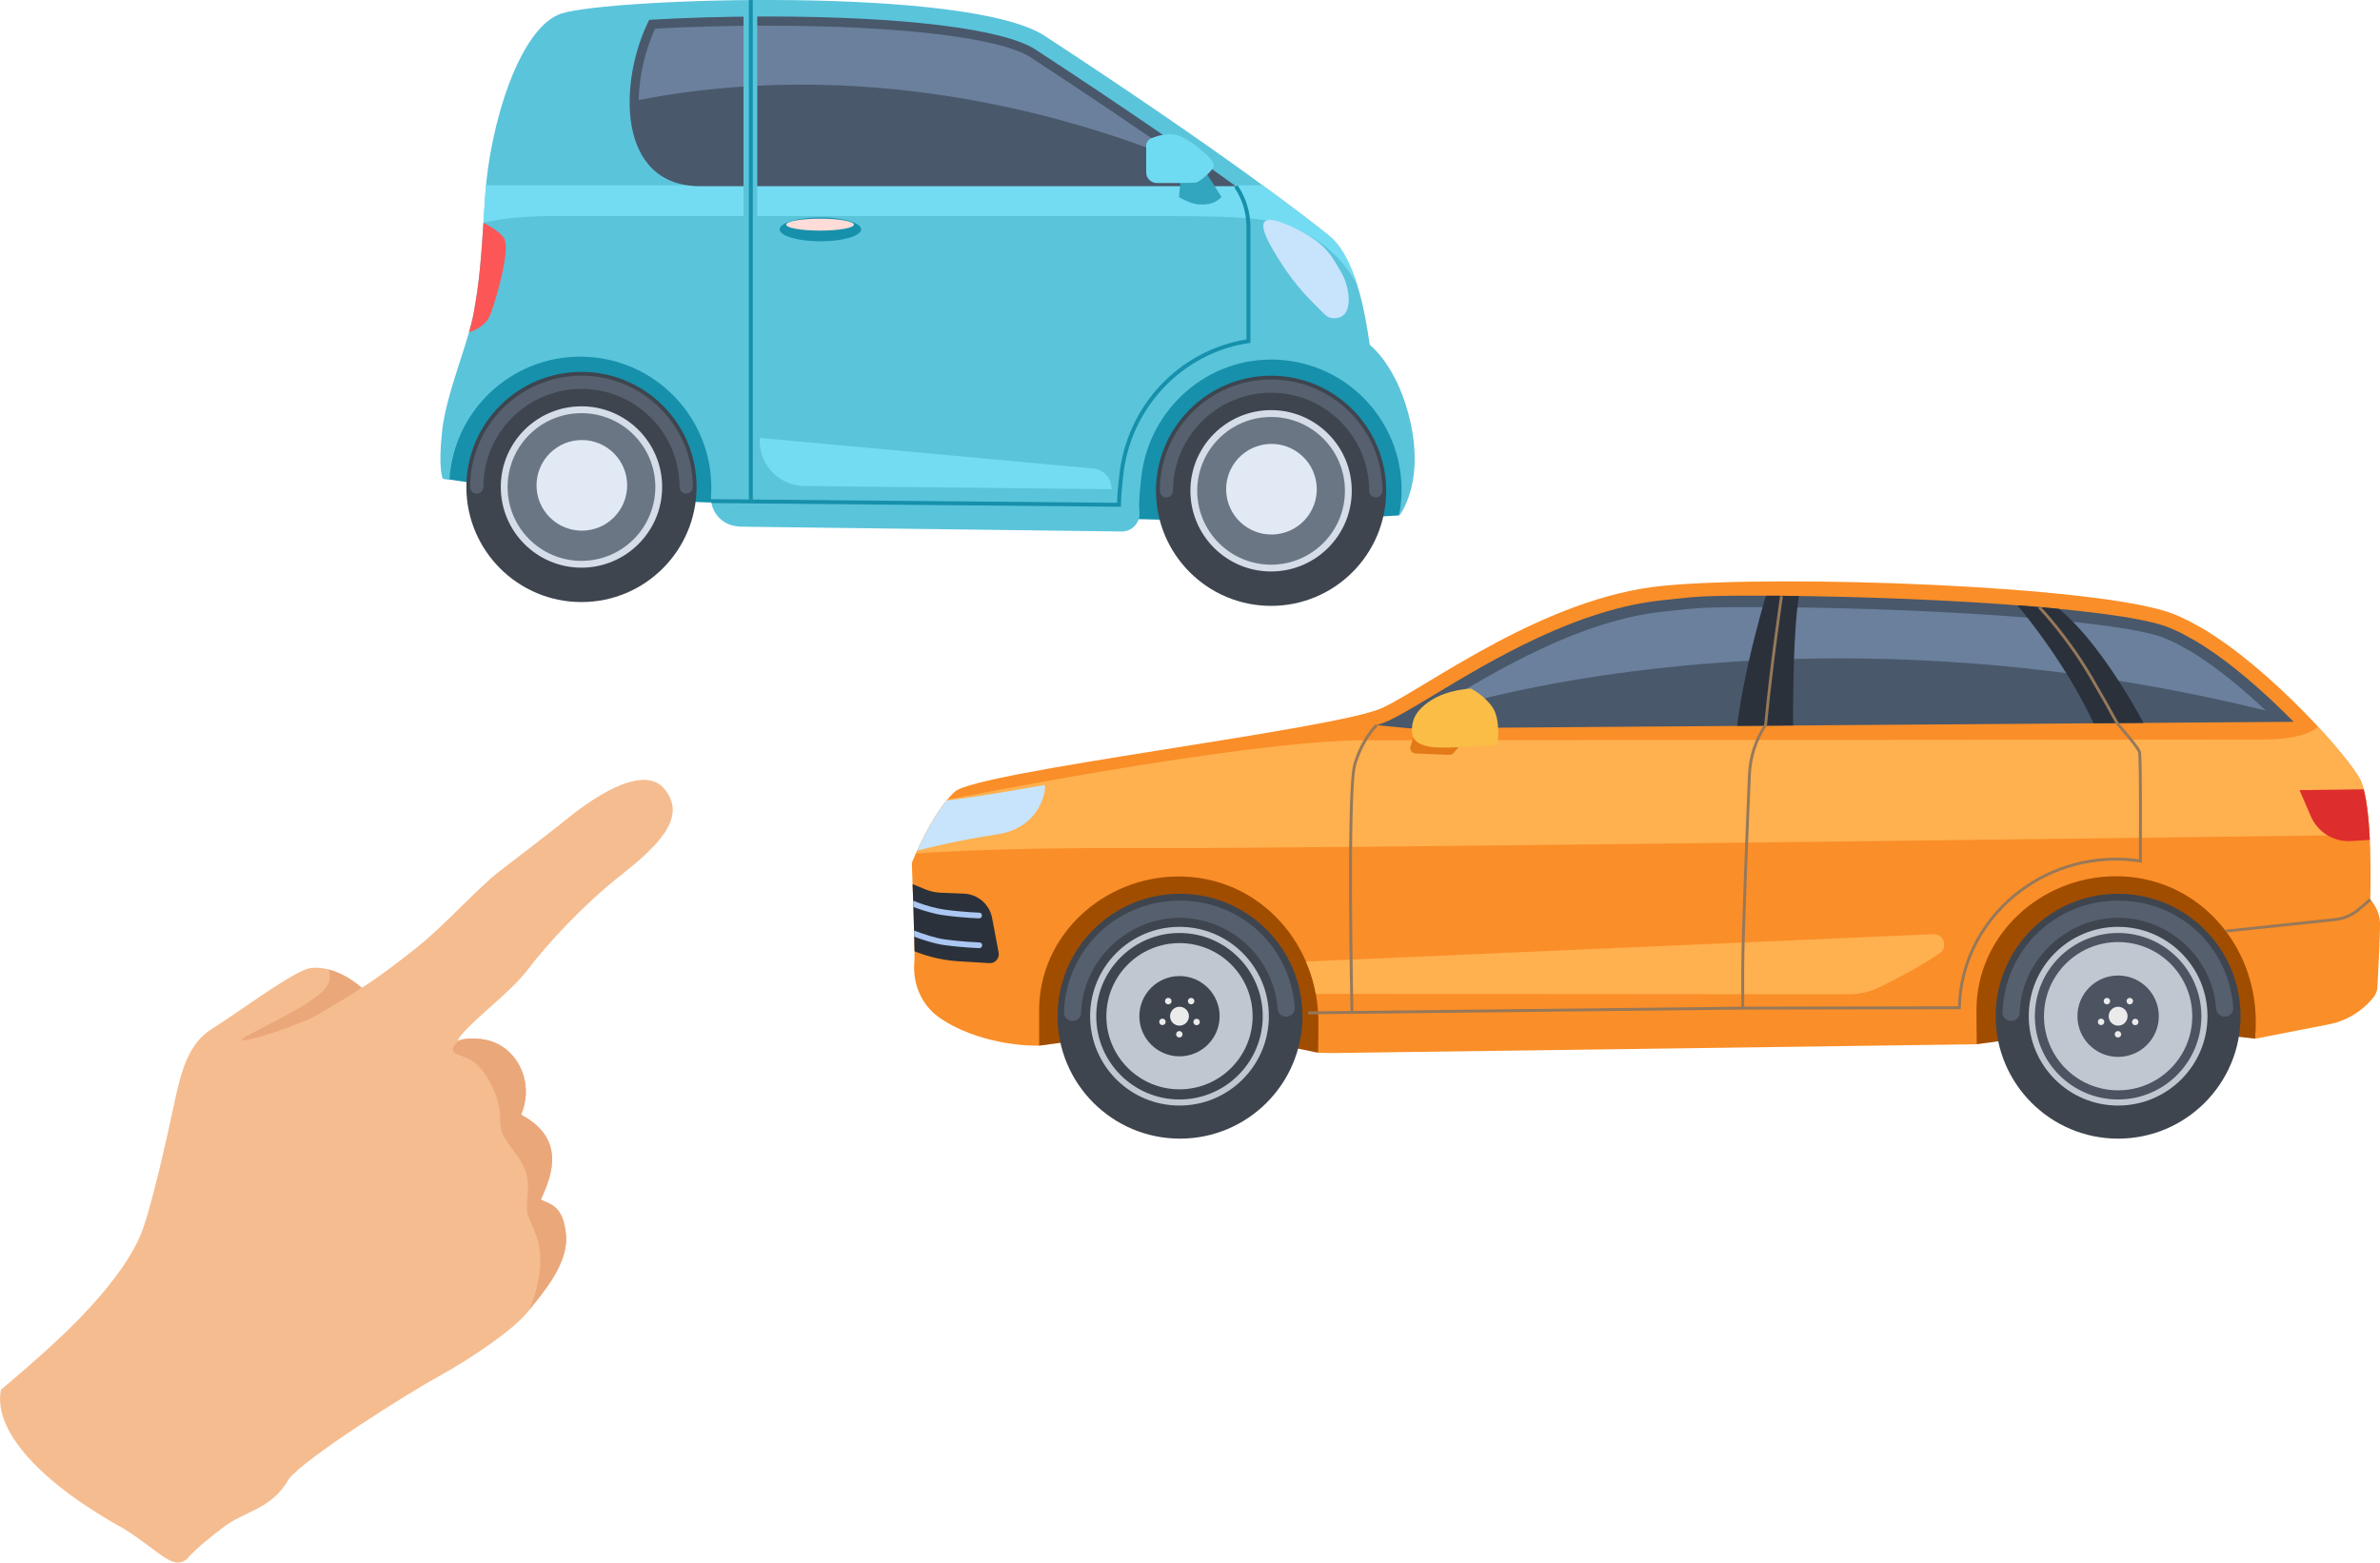 <?xml version="1.0" encoding="UTF-8"?>
<svg xmlns="http://www.w3.org/2000/svg" width="1222.74" height="802.88" xmlns:xlink="http://www.w3.org/1999/xlink" viewBox="0 0 1222.74 802.88">
  <defs>
    <style>
      .cls-1 {
        fill: #c7e4fc;
      }

      .cls-2 {
        fill: #1690ab;
      }

      .cls-3 {
        fill: #3e454f;
      }

      .cls-4 {
        fill: #74dcf2;
      }

      .cls-5 {
        fill: #eaa77a;
      }

      .cls-6 {
        fill: #ffb04f;
      }

      .cls-7 {
        fill: #e1e9f5;
      }

      .cls-8 {
        clip-path: url(#clippath-2);
      }

      .cls-9 {
        isolation: isolate;
      }

      .cls-10 {
        fill: #fa8e28;
      }

      .cls-11 {
        fill: #d5dde8;
      }

      .cls-12 {
        clip-path: url(#clippath-6);
      }

      .cls-13 {
        fill: #abc7f2;
      }

      .cls-14 {
        fill: #32a5bf;
      }

      .cls-15 {
        clip-path: url(#clippath-1);
      }

      .cls-16 {
        clip-path: url(#clippath-4);
      }

      .cls-17 {
        fill: #a14d00;
      }

      .cls-18 {
        fill: #565f6e;
      }

      .cls-19 {
        fill: #4c5461;
      }

      .cls-20 {
        fill: #5ac4db;
      }

      .cls-21 {
        fill: #f5bc8f;
      }

      .cls-22 {
        fill: #6a809c;
      }

      .cls-23 {
        fill: #49586b;
      }

      .cls-24 {
        fill: #de2d2d;
      }

      .cls-25 {
        fill: #fc5656;
      }

      .cls-26 {
        fill: #e37917;
      }

      .cls-27 {
        fill: #ffdcd7;
      }

      .cls-28 {
        clip-path: url(#clippath);
      }

      .cls-29 {
        fill: #6fdbf2;
      }

      .cls-30 {
        fill: #56606e;
      }

      .cls-31 {
        fill: #ebebeb;
      }

      .cls-32 {
        fill: #2a313b;
      }

      .cls-33 {
        fill: #fabd46;
      }

      .cls-34 {
        fill: none;
      }

      .cls-35 {
        clip-path: url(#clippath-3);
      }

      .cls-36 {
        fill: #6b7685;
      }

      .cls-37 {
        clip-path: url(#clippath-5);
      }

      .cls-38 {
        fill: #c0c7d1;
      }

      .cls-39 {
        fill: #96785a;
      }

      .cls-40 {
        mix-blend-mode: multiply;
      }
    </style>
    <clipPath id="clippath">
      <path class="cls-34" d="M1222.74,474.53c-.06-7.35-5-12.33-5-12.33,0,0,1.64-48.05-5.14-61.55-5.86-11.66-45.37-56.46-80.73-77.56l-9.38-5.17,1.75,.97c-2.96-1.48-5.87-2.79-8.7-3.83-38.35-14.09-200.37-19.97-261.22-14.06-60.85,5.91-120.42,51.54-144.03,62.67-23.6,11.14-208.03,32.58-219.73,43.11-11.7,10.53-22.09,36.54-22.09,36.54,0,0,1.62,43.41,1.36,49.52-.25,6.11-3.4,11.12-3.4,11.12,14.82,32.08,62.16,33.2,62.16,33.2l5.31,.13c-.03-5.53-.04-11.56-.04-18.14,0-38.62,33.1-68.81,71.7-68.81,1.01,0,2.02,.02,3.04,.06,39.56,1.65,68.75,35.15,68.75,74.74,0,5.59-.05,10.81-.15,15.76l6.6,.17,331.78-4.52c-.09-5.48-.14-11.31-.14-17.52,0-38.62,33.1-68.81,71.7-68.81,1.01,0,2.02,.02,3.04,.06,39.56,1.65,68.75,35.14,68.75,74.74,0,3.03-.11,5.9-.27,8.68l51.77-10.1,10.85-13.5s1.54-28.22,1.48-35.57Z"/>
    </clipPath>
    <clipPath id="clippath-1">
      <path class="cls-34" d="M1222.74,474.53c-.06-7.35-5-12.33-5-12.33,0,0,1.64-48.05-5.14-61.55-5.86-11.66-45.37-56.46-80.73-77.56l10.09,1.15s-.55-4.52-4.95-4.71c-4.4-.18-14.53-1.62-14.53-1.62l1.75,.97c-2.96-1.48-5.87-2.79-8.7-3.83-38.35-14.09-200.37-19.97-261.22-14.06-60.85,5.91-120.42,51.54-144.03,62.67-23.6,11.14-208.03,32.58-219.73,43.11-11.7,10.53-22.09,36.54-22.09,36.54,0,0,1.62,43.41,1.36,49.52-.25,6.11-3.4,11.12-3.4,11.12,14.82,32.08,62.16,33.2,62.16,33.2l5.31,.13c-.03-5.53-.04-11.56-.04-18.14,0-38.62,33.1-68.81,71.7-68.81,1.01,0,2.02,.02,3.04,.06,39.56,1.65,68.75,35.15,68.75,74.74,0,5.59-.05,10.81-.15,15.76l6.6,.17,331.78-4.52c-.09-5.48-.14-11.31-.14-17.52,0-38.62,33.1-68.81,71.7-68.81,1.01,0,2.02,.02,3.04,.06,39.56,1.65,68.75,35.14,68.75,74.74,0,3.03-.11,5.9-.27,8.68l51.77-10.1,10.85-13.5s1.54-28.22,1.48-35.57Z"/>
    </clipPath>
    <clipPath id="clippath-2">
      <path class="cls-34" d="M723.69,374.22l454.66-3.35c-14.56-14.85-32.84-31.07-50.14-41.41l-7.31-4.03c-2.91-1.46-5.49-2.6-7.9-3.48-26.71-9.82-131.56-15.89-213.38-15.89-28.99,0-29.47,.78-44.61,2.25-44.56,4.33-88.85,31.01-118.15,48.66-9.74,5.87-17.44,10.5-23.45,13.34-1.56,.74-3.64,1.49-6.18,2.27l16.45,1.64Z"/>
    </clipPath>
    <clipPath id="clippath-3">
      <path class="cls-34" d="M1222.74,474.53c-.06-7.35-5-12.33-5-12.33,0,0,1.64-48.05-5.14-61.55-5.86-11.66-45.37-56.46-80.73-77.56l-9.38-5.17,1.75,.97c-2.96-1.48-5.87-2.79-8.7-3.83-38.35-14.09-200.37-19.97-261.22-14.06-60.85,5.91-120.42,51.54-144.03,62.67-23.6,11.14-208.03,32.58-219.73,43.11-11.7,10.53-22.09,36.54-22.09,36.54,0,0,1.62,43.41,1.36,49.52-.25,6.11-3.4,11.12-3.4,11.12,14.82,32.08,62.16,33.2,62.16,33.2l5.31,.13c-.03-5.53-.04-11.56-.04-18.14,0-38.62,33.1-68.81,71.7-68.81,1.01,0,2.02,.02,3.04,.06,39.56,1.65,68.75,35.15,68.75,74.74,0,5.59-.05,10.81-.15,15.76l6.6,.17,331.78-4.52c-.09-5.48-.14-11.31-.14-17.52,0-38.62,33.1-68.81,71.7-68.81,1.01,0,2.02,.02,3.04,.06,39.56,1.65,68.75,35.14,68.75,74.74,0,3.03-.11,5.9-.27,8.68l51.77-10.1,10.85-13.5s1.54-28.22,1.48-35.57Z"/>
    </clipPath>
    <clipPath id="clippath-4">
      <path class="cls-34" d="M1222.74,474.53c-.06-7.35-5-12.33-5-12.33,0,0,1.64-48.05-5.14-61.55-5.86-11.66-45.37-56.46-80.73-77.56l-9.38-5.17,1.75,.97c-2.96-1.48-5.87-2.79-8.7-3.83-38.35-14.09-200.37-19.97-261.22-14.06-60.85,5.91-120.42,51.54-144.03,62.67-23.6,11.14-208.03,32.58-219.73,43.11-11.7,10.53-22.09,36.54-22.09,36.54,0,0,1.62,43.41,1.36,49.52-.01,.34-.04,.68-.07,1.01-1.04,11.19,3.4,22.28,12.56,28.79,19.57,13.9,46.26,14.53,46.26,14.53l5.31,.13c-.03-5.53-.04-11.56-.04-18.14,0-38.62,33.1-68.81,71.7-68.81,1.01,0,2.02,.02,3.04,.06,39.56,1.65,68.75,35.15,68.75,74.74,0,5.59-.05,10.81-.15,15.76l6.6,.17,331.78-4.52c-.09-5.48-.14-11.31-.14-17.52,0-38.62,33.1-68.81,71.7-68.81,1.01,0,2.02,.02,3.04,.06,39.56,1.65,68.75,35.14,68.75,74.74,0,3.03-.11,5.9-.27,8.68l37.72-7.36c9.07-1.77,17.23-6.69,23.02-13.9h0c1.23-1.53,1.94-3.4,2.04-5.35,.39-7.47,1.37-26.68,1.32-32.56Z"/>
    </clipPath>
    <clipPath id="clippath-5">
      <path class="cls-20" d="M227.13,221.5c2.17-19.68,13.39-44.69,16.29-61.02,2.9-16.33,3.62-24.07,5.84-59.78,2.22-35.71,17.44-86.82,39.32-93.79,24.82-7.91,208.92-14.15,248.15,11.52,92.89,60.77,135.32,93.97,146.09,102.67,11.82,9.55,17.25,33.1,19.65,48.1l1.29,8.03s14.57,10.97,20.94,39.98c6.12,27.84-2.61,43.41-6.05,48.22,.64-3.1,1.08-6.27,1.29-9.52,2.32-37.36-26.44-69.47-64-71.1-35.5-1.54-65.9,25.39-69.61,60.73-.7,6.64-1.4,12.09-.91,17.57,.47,5.15-3.42,9.66-8.58,9.99h0l-197.09-2.5-2.18-.35c-7.43-1.2-12.73-7.84-12.26-15.35v-.14c2.31-37.11-25.9-69.06-63.01-71.37-37.11-2.31-69.06,25.91-71.37,63.02,0,.06,0,.12,0,.18l-3.43-.55s-2.53-4.87-.36-24.55Z"/>
    </clipPath>
    <clipPath id="clippath-6">
      <path class="cls-34" d="M227.13,221.5c2.17-19.68,13.39-44.69,16.29-61.02,2.9-16.33,3.62-24.07,5.84-59.78,2.22-35.71,17.44-86.82,39.32-93.79,24.82-7.91,208.92-14.15,248.15,11.52,92.89,60.77,135.32,93.97,146.09,102.67,11.82,9.55,17.25,33.1,19.65,48.1l1.29,8.03s14.57,10.97,20.94,39.98c6.12,27.84-2.61,43.41-6.05,48.22,.64-3.1,1.08-6.27,1.29-9.52,2.32-37.36-26.44-69.47-64-71.1-35.5-1.54-65.9,25.39-69.61,60.73-.7,6.64-1.4,12.09-.91,17.57,.47,5.15-3.42,9.66-8.58,9.99h0l-197.09-2.5-2.18-.35c-7.43-1.2-12.73-7.84-12.26-15.35v-.14c2.31-37.11-25.9-69.06-63.01-71.37-37.11-2.31-69.06,25.91-71.37,63.02,0,.06,0,.12,0,.18l-3.43-.55s-2.53-4.87-.36-24.55Z"/>
    </clipPath>
  </defs>
  <g class="cls-9">
    <g id="Layer_2" data-name="Layer 2">
      <g id="Layer_1-2" data-name="Layer 1">
        <g>
          <path class="cls-21" d="M95.97,801.14c5.54-6.37,12.73-11.69,18.08-15.89,11.84-9.3,25.3-9.34,34.33-25.27,7.83-10.44,60.38-43.69,78.05-53.4,15.99-8.78,37.85-23.72,44.87-32.72,7.02-9,21.03-24.33,19.46-39.73-1.58-15.4-8.6-15.28-12.9-17.8,6.35-13.45,12.34-31.55-10.13-43.58,5.94-14.07,.44-28.69-10.02-35.22-10.45-6.52-22.78-2.95-22.78-2.95,6.72-10.14,26.18-23.23,36.25-36.43,10.06-13.2,28.26-33.02,47.32-48.07,19.07-15.06,34.99-29.96,22.92-44.64-11.88-14.44-41.29,8.19-49.73,15.01-8.44,6.82-28.02,21.82-35.11,27.26-11.25,8.64-27.57,27.24-42.47,39.15-14.9,11.91-26.24,19.72-28.32,20.63-12.06-10.36-23.43-11.31-28.38-9.52-10.78,3.9-36.4,23.22-48.46,30.61-12.06,7.4-15.95,21.91-19.44,38.38-3.49,16.48-12.22,56.33-17.83,68.86-5.62,12.53-16.37,26.72-31.25,42.07-15.15,15.62-39.96,36.18-39.96,36.18-4.3,21.85,22.18,48.92,63.62,71.69,18.64,11.91,24.5,21.07,31.89,15.37Z"/>
          <path class="cls-5" d="M277.48,650.6c.82-13.31-3.77-19.45-6.03-25.67-2.27-6.22,1.68-14.71-1.52-23.28-3.2-8.57-8.26-11.8-11.48-18.58-3.22-6.78,1.23-10.86-6.03-25.67-7.26-14.81-14.98-13.94-18.12-16.04-3.56-1.83-.89-5.93,3.74-7.39,4.32-.62,12.44-.94,19.67,3.57,10.45,6.52,15.96,21.14,10.02,35.22,22.47,12.03,16.48,30.13,10.13,43.58,4.31,2.53,11.33,2.4,12.9,17.8,1.52,14.89-11.51,29.7-18.73,38.8,3.09-7.49,5.05-15.67,5.46-22.33Z"/>
          <path class="cls-5" d="M124.26,534.16c.44-2.06,33.07-15.57,42.42-25.8,3.45-3.78,2.97-7.26,2.2-10.21,4.98,1.3,10.86,4.13,16.91,9.33-6.63,4.6-12.72,7.97-23.81,14.59-14.4,6.99-38.15,14.15-37.72,12.09Z"/>
        </g>
        <g>
          <g>
            <path class="cls-17" d="M1015.56,536.55s74.05-10.25,75.52-10.25,67.56,7.4,67.56,7.4l7.3-53.88s-12.72-66.55-55.29-80.74c-42.57-14.19-126.73,4.89-129.67,18.1-2.94,13.21-12.23,58.72-12.23,58.72l46.81,60.64Z"/>
            <path class="cls-17" d="M533.88,537.3l75.14-10.32,68.15,13.93,9.46-18.15s11.38-111.19-37.8-116.33c-49.18-5.14-76.33,24.22-102.02,39.63-25.69,15.41-29.36,52.84-29.36,58.72s16.42,32.53,16.42,32.53Z"/>
            <g>
              <circle class="cls-19" cx="605.97" cy="522.14" r="43.54" transform="translate(-41.43 991.94) rotate(-76.72)"/>
              <circle class="cls-3" cx="606.23" cy="522.14" r="62.91"/>
              <path class="cls-38" d="M605.97,484.58c-20.75,0-37.57,16.82-37.57,37.57s16.82,37.57,37.57,37.57,37.57-16.82,37.57-37.57-16.82-37.57-37.57-37.57Zm0,58.18c-11.39,0-20.62-9.23-20.62-20.62s9.23-20.62,20.62-20.62,20.62,9.23,20.62,20.62-9.23,20.62-20.62,20.62Z"/>
              <g>
                <path class="cls-31" d="M610.82,522.14c0,2.68-2.17,4.85-4.85,4.85s-4.85-2.17-4.85-4.85,2.17-4.85,4.85-4.85,4.85,2.17,4.85,4.85Z"/>
                <circle class="cls-31" cx="600.21" cy="514.39" r="1.66"/>
                <path class="cls-31" d="M613.61,514.39c0,.92-.74,1.66-1.66,1.66s-1.66-.74-1.66-1.66,.74-1.66,1.66-1.66,1.66,.74,1.66,1.66Z"/>
                <path class="cls-31" d="M607.55,531.43c0,.92-.74,1.66-1.66,1.66s-1.66-.74-1.66-1.66,.74-1.66,1.66-1.66,1.66,.74,1.66,1.66Z"/>
                <path class="cls-31" d="M598.87,525.05c0,.92-.74,1.66-1.66,1.66s-1.66-.74-1.66-1.66,.74-1.66,1.66-1.66,1.66,.74,1.66,1.66Z"/>
                <path class="cls-31" d="M616.42,525.11c0,.92-.74,1.66-1.66,1.66s-1.66-.74-1.66-1.66,.74-1.66,1.66-1.66,1.66,.74,1.66,1.66Z"/>
              </g>
              <path class="cls-38" d="M605.97,476.23c-25.36,0-45.91,20.56-45.91,45.91s20.56,45.91,45.91,45.91,45.91-20.56,45.91-45.91-20.56-45.91-45.91-45.91Zm0,88.69c-23.62,0-42.77-19.15-42.77-42.77s19.15-42.77,42.77-42.77,42.77,19.15,42.77,42.77-19.15,42.77-42.77,42.77Z"/>
            </g>
            <path class="cls-10" d="M1222.74,474.53c-.06-7.35-5-12.33-5-12.33,0,0,1.64-48.05-5.14-61.55-5.86-11.66-45.37-56.46-80.73-77.56l-9.38-5.17,1.75,.97c-2.96-1.48-5.87-2.79-8.7-3.83-38.35-14.09-200.37-19.97-261.22-14.06-60.85,5.91-120.42,51.54-144.03,62.67-23.6,11.14-208.03,32.58-219.73,43.11-11.7,10.53-22.09,36.54-22.09,36.54,0,0,1.62,43.41,1.36,49.52-.01,.34-.04,.68-.07,1.01-1.04,11.19,3.4,22.28,12.56,28.79,19.57,13.9,46.26,14.53,46.26,14.53l5.31,.13c-.03-5.53-.04-11.56-.04-18.14,0-38.62,33.1-68.81,71.7-68.81,1.01,0,2.02,.02,3.04,.06,39.56,1.65,68.75,35.15,68.75,74.74,0,5.59-.05,10.81-.15,15.76l6.6,.17,331.78-4.52c-.09-5.48-.14-11.31-.14-17.52,0-38.62,33.1-68.81,71.7-68.81,1.01,0,2.02,.02,3.04,.06,39.56,1.65,68.75,35.14,68.75,74.74,0,3.03-.11,5.9-.27,8.68l37.72-7.36c9.07-1.77,17.23-6.69,23.02-13.9h0c1.23-1.53,1.94-3.4,2.04-5.35,.39-7.47,1.37-26.68,1.32-32.56Z"/>
            <path class="cls-23" d="M723.69,374.22l454.66-3.35c-14.56-14.85-32.84-31.07-50.14-41.41l-7.31-4.03c-2.91-1.46-5.49-2.6-7.9-3.48-26.71-9.82-131.56-15.89-213.38-15.89-28.99,0-29.47,.78-44.61,2.25-44.56,4.33-88.85,31.01-118.15,48.66-9.74,5.87-17.44,10.5-23.45,13.34-1.56,.74-3.64,1.49-6.18,2.27l16.45,1.64Z"/>
            <g class="cls-28">
              <g class="cls-40">
                <path class="cls-39" d="M1139.6,479.57l-.15-1.46,60.13-6.36c4.37-.46,8.44-2.21,11.78-5.06l5.91-5.04,.95,1.12-5.91,5.04c-3.57,3.04-7.92,4.91-12.58,5.4l-60.14,6.36Z"/>
              </g>
              <path class="cls-6" d="M468.04,438.71s41.1-3.43,120.37-2.94c79.27,.49,631.35-6.85,631.35-6.85,0,0,5.38-33.76-.49-48.93-5.87-15.17-25.93-20.55-25.93-20.55,0,0,11.74,20.55-31.32,20.55s-437.93,.37-460.71,.37c-62.75,0-216.15,30.83-216.15,30.83l-17.13,27.52Z"/>
            </g>
            <g class="cls-15">
              <g>
                <path class="cls-32" d="M465.72,453.03l9.87,4c2.45,1,5.06,1.56,7.71,1.66l11.89,.47c7.16,.28,13.18,5.47,14.51,12.52l3.36,17.78c.55,2.93-1.8,5.6-4.78,5.42l-15.89-.97c-9.38-.57-18.54-2.99-26.98-7.12l-3.73-1.82,4.04-31.93Z"/>
                <path class="cls-13" d="M503.03,471.86h-.04c-.09,0-8.63-.26-18.26-1.6-9.77-1.36-20.4-6.27-20.85-6.48-.73-.34-1.05-1.22-.71-1.95,.34-.74,1.21-1.06,1.95-.71,.11,.05,10.69,4.94,20.01,6.24,9.46,1.32,17.86,1.57,17.94,1.58,.81,.02,1.45,.7,1.42,1.51-.02,.8-.68,1.42-1.47,1.42Z"/>
                <path class="cls-13" d="M503.15,487.16h-.04c-.09,0-8.63-.26-18.26-1.6-9.76-1.36-25.08-8.26-25.73-8.56-.74-.34-1.07-1.2-.73-1.94,.33-.74,1.2-1.07,1.94-.73,.15,.07,15.58,7.02,24.92,8.32,9.47,1.32,17.86,1.57,17.94,1.58,.81,.02,1.45,.7,1.42,1.51-.02,.8-.68,1.42-1.47,1.42Z"/>
              </g>
              <path class="cls-24" d="M1215.79,405.54l-34.38,.45,5.8,13.44c3.51,8.15,11.74,13.24,20.59,12.73,3.41-.19,6.99-.42,10.26-.65,10.81-.77-2.27-25.97-2.27-25.97Z"/>
            </g>
            <g>
              <circle class="cls-3" cx="1088.2" cy="522.14" r="62.91"/>
              <g>
                <circle class="cls-19" cx="1088.2" cy="522.14" r="43.54" transform="translate(-50.48 922.41) rotate(-45)"/>
                <path class="cls-38" d="M1088.2,484.05c-21.04,0-38.09,17.05-38.09,38.09s17.05,38.09,38.09,38.09,38.09-17.05,38.09-38.09-17.05-38.09-38.09-38.09Zm0,59c-11.55,0-20.91-9.36-20.91-20.91s9.36-20.91,20.91-20.91,20.91,9.36,20.91,20.91-9.36,20.91-20.91,20.91Z"/>
                <g>
                  <path class="cls-31" d="M1093.05,522.14c0,2.68-2.17,4.85-4.85,4.85s-4.85-2.17-4.85-4.85,2.17-4.85,4.85-4.85,4.85,2.17,4.85,4.85Z"/>
                  <path class="cls-31" d="M1084.1,514.39c0,.92-.74,1.66-1.66,1.66s-1.66-.74-1.66-1.66,.74-1.66,1.66-1.66,1.66,.74,1.66,1.66Z"/>
                  <path class="cls-31" d="M1095.85,514.39c0,.92-.74,1.66-1.66,1.66s-1.66-.74-1.66-1.66,.74-1.66,1.66-1.66,1.66,.74,1.66,1.66Z"/>
                  <path class="cls-31" d="M1089.78,531.43c0,.92-.74,1.66-1.66,1.66s-1.66-.74-1.66-1.66,.74-1.66,1.66-1.66,1.66,.74,1.66,1.66Z"/>
                  <path class="cls-31" d="M1081.1,525.05c0,.92-.74,1.66-1.66,1.66s-1.66-.74-1.66-1.66,.74-1.66,1.66-1.66,1.66,.74,1.66,1.66Z"/>
                  <path class="cls-31" d="M1098.65,525.11c0,.92-.74,1.66-1.66,1.66s-1.66-.74-1.66-1.66,.74-1.66,1.66-1.66,1.66,.74,1.66,1.66Z"/>
                </g>
                <path class="cls-38" d="M1088.2,476.23c-25.36,0-45.91,20.56-45.91,45.91s20.56,45.91,45.91,45.91,45.91-20.56,45.91-45.91-20.56-45.91-45.91-45.91Zm0,88.69c-23.62,0-42.77-19.15-42.77-42.77s19.15-42.77,42.77-42.77,42.77,19.15,42.77,42.77-19.15,42.77-42.77,42.77Z"/>
              </g>
            </g>
            <path class="cls-18" d="M551.03,524.6c-.05,0-.1,0-.16,0-2.43-.08-4.33-2.12-4.25-4.55,1.12-32.12,27.19-57.28,59.35-57.28s56.9,24.1,59.21,54.88c.18,2.43-1.64,4.54-4.06,4.72-2.4,.19-4.54-1.63-4.72-4.06-1.97-26.2-24.12-46.73-50.43-46.73s-49.59,21.43-50.54,48.78c-.08,2.38-2.04,4.25-4.4,4.25Z"/>
            <path class="cls-18" d="M1033.21,524.6c-.05,0-.1,0-.16,0-2.43-.08-4.33-2.12-4.25-4.55,1.12-32.12,27.19-57.28,59.35-57.28s56.9,24.1,59.21,54.88c.18,2.43-1.64,4.54-4.06,4.72-2.4,.19-4.54-1.63-4.72-4.06-1.97-26.2-24.12-46.73-50.43-46.73s-49.59,21.43-50.54,48.78c-.08,2.38-2.04,4.25-4.4,4.25Z"/>
            <g class="cls-8">
              <path class="cls-22" d="M1164.1,365.1c-13.72-12.96-27.21-23.6-38.81-30.55l-7.12-3.92c-2.67-1.33-5.02-2.37-7.19-3.17-25.28-9.29-129.7-15.53-211.35-15.53-28.8,0-29.09,.77-44.04,2.22-43.23,4.2-86.83,30.46-115.7,47.86-3.81,2.3-7.32,4.41-10.54,6.3,0,0,181.43-65.37,434.76-3.21Z"/>
              <path class="cls-32" d="M908.57,301.71s-14.19,45.02-17.13,80.74l29.85,1.47s-.98-59.21,3.43-80.25l-16.15-1.96Z"/>
              <path class="cls-32" d="M1032.36,306.11s33.03,37.19,47.46,75.84l26.42-.98s-27.4-56.27-55.29-72.91c.49,1.47-18.59-1.96-18.59-1.96Z"/>
            </g>
            <g class="cls-35">
              <path class="cls-6" d="M660.34,494.5l332.88-14.52c5.43-.22,7.77,6.81,3.28,9.86-6.6,4.49-16.42,10.34-30.85,17.4-4.95,2.42-10.39,3.65-15.9,3.65l-296.26-.24,6.85-16.15Z"/>
            </g>
            <g class="cls-40">
              <path class="cls-39" d="M672.09,521.16v-1.47s222.53-2.44,222.53-2.44v-20.31c0-16.12,2.41-74.63,3.44-99.04,.39-9.16,3.27-18.03,8.32-25.68,2.91-30.63,8.1-65.61,8.15-65.96l1.45,.22c-.05,.35-5.26,35.43-8.16,66.06l-.02,.19-.1,.15c-4.97,7.46-7.8,16.13-8.18,25.08-1.03,24.4-3.44,82.89-3.44,98.98v21.77l-224,2.45Z"/>
              <path class="cls-39" d="M693.85,519.95c-.1-4.66-2.4-114.27,1.5-127.44,3.93-13.25,11.07-20.18,11.38-20.47l1.01,1.06c-.07,.07-7.18,6.98-10.98,19.82-3.84,12.95-1.46,125.86-1.44,126.99l-1.47,.03Z"/>
              <path class="cls-39" d="M895.36,518.72v-1.47s110.57-.2,110.57-.2c1.13-43.27,39.23-78.09,84.62-76.3,2.73,.11,5.48,.38,8.37,.81,.16-45.89-.22-54.13-.46-54.95-.89-2.3-5.65-7.86-8.49-11.18-.92-1.08-1.69-1.98-2.15-2.55-.94-1.18-1.3-1.83-2.63-4.28-1.57-2.89-4.5-8.27-11.37-20.02-12.53-21.45-26.54-35.92-26.68-36.07l1.05-1.02c.14,.14,14.28,14.75,26.9,36.35,6.88,11.77,9.82,17.16,11.39,20.06,1.32,2.42,1.63,3,2.49,4.07,.45,.57,1.21,1.45,2.12,2.51,3.09,3.61,7.77,9.07,8.76,11.63,.2,.53,.74,1.94,.55,56.32v.86s-.85-.13-.85-.13c-3.15-.5-6.11-.8-9.05-.93-44.76-1.84-82.4,32.79-83.11,75.58v.72s-112.03,.2-112.03,.2Z"/>
            </g>
          </g>
          <g class="cls-16">
            <path class="cls-1" d="M450.54,420.05s13.22-6.24,32.99-8.4c19.77-2.16,51.62-8.13,53.04-8.26,1.41-.13-.72,21.88-24.22,25.32-23.51,3.44-44.28,9.16-58.46,12.56-14.18,3.4-24.91-2.06-24.91-2.06l21.57-19.16Z"/>
          </g>
          <g>
            <path class="cls-26" d="M724.71,383.43l2.15-6.61,27.39,1.6-7.5,8.47c-.56,.64-1.37,.99-2.22,.95-4.04-.15-15.96-.6-17.55-.74-.02,0-.04,0-.06,0-1.72-.18-2.75-2.03-2.21-3.67Z"/>
            <path class="cls-33" d="M755.65,353.78s-11.96,.51-20.55,6.12c-8.59,5.61-9.63,10.8-9.72,15.11-.09,4.31,1.89,7.52,9.74,8.76,7.84,1.25,34.3-1.14,34.3-1.14,0,0,1.73-12.97-2.68-19.3-4.42-6.34-11.08-9.55-11.08-9.55Z"/>
          </g>
        </g>
        <g>
          <g>
            <path class="cls-2" d="M718.63,264.85l-65.76,3.61-112.05-2.82s-8.95-83.8,30.6-104.05c39.55-20.24,105.46,3.77,105.46,3.77l31.54,33.43s22.13,35.15,10.2,66.07Z"/>
            <path class="cls-2" d="M382.44,259.04c-1.41-.47-88.04-3.3-88.04-3.3l-63.47-9.33s-5.26-35.39,15.92-58.46c21.19-23.07,105.93-35.31,110.17-32.96,4.24,2.35,45.67,36.25,45.67,36.25l11.3,43.31-31.54,24.48Z"/>
            <g>
              <g>
                <circle class="cls-3" cx="298.73" cy="250.22" r="59.13"/>
                <circle class="cls-36" cx="298.73" cy="250.22" r="38.14"/>
                <circle class="cls-7" cx="298.73" cy="250.22" r="8.84"/>
                <path class="cls-11" d="M298.73,208.77c22.89,0,41.45,18.56,41.45,41.45s-18.56,41.45-41.45,41.45-41.45-18.56-41.45-41.45,18.56-41.45,41.45-41.45Zm0,79.4c20.96,0,37.94-16.99,37.94-37.94s-16.99-37.94-37.94-37.94-37.94,16.99-37.94,37.94,16.99,37.94,37.94,37.94Z"/>
                <path class="cls-30" d="M244.93,253.63c1.88,0,3.41-1.53,3.41-3.41,0-27.78,22.6-50.39,50.39-50.39s50.39,22.6,50.39,50.39c0,1.88,1.53,3.41,3.41,3.41s3.41-1.53,3.41-3.41c0-31.54-25.66-57.2-57.2-57.2s-57.2,25.66-57.2,57.2c0,1.88,1.53,3.41,3.41,3.41Z"/>
              </g>
              <circle class="cls-7" cx="298.92" cy="249.38" r="23.28" transform="translate(-88.78 284.41) rotate(-45)"/>
            </g>
            <g>
              <g>
                <circle class="cls-3" cx="653.03" cy="252.18" r="59.13"/>
                <circle class="cls-36" cx="653.03" cy="252.18" r="38.14" transform="translate(170.14 759) rotate(-67.5)"/>
                <circle class="cls-7" cx="653.03" cy="252.18" r="8.84"/>
                <path class="cls-11" d="M653.03,210.73c22.89,0,41.45,18.56,41.45,41.45s-18.56,41.45-41.45,41.45-41.45-18.56-41.45-41.45,18.56-41.45,41.45-41.45Zm0,79.4c20.96,0,37.94-16.99,37.94-37.94s-16.99-37.94-37.94-37.94-37.94,16.99-37.94,37.94,16.99,37.94,37.94,37.94Z"/>
                <path class="cls-30" d="M599.23,255.59c1.88,0,3.41-1.53,3.41-3.41,0-27.78,22.6-50.39,50.39-50.39s50.39,22.6,50.39,50.39c0,1.88,1.53,3.41,3.41,3.41s3.41-1.53,3.41-3.41c0-31.54-25.66-57.2-57.2-57.2s-57.2,25.66-57.2,57.2c0,1.88,1.53,3.41,3.41,3.41Z"/>
              </g>
              <circle class="cls-7" cx="653.22" cy="251.34" r="23.28" transform="translate(-40.27 156.8) rotate(-13.28)"/>
            </g>
            <g>
              <path class="cls-20" d="M227.13,221.5c2.17-19.68,13.39-44.69,16.29-61.02,2.9-16.33,3.62-24.07,5.84-59.78,2.22-35.71,17.44-86.82,39.32-93.79,24.82-7.91,208.92-14.15,248.15,11.52,92.89,60.77,135.32,93.97,146.09,102.67,11.82,9.55,17.25,33.1,19.65,48.1l1.29,8.03s14.57,10.97,20.94,39.98c6.12,27.84-2.61,43.41-6.05,48.22,.64-3.1,1.08-6.27,1.29-9.52,2.32-37.36-26.44-69.47-64-71.1-35.5-1.54-65.9,25.39-69.61,60.73-.7,6.64-1.4,12.09-.91,17.57,.47,5.15-3.42,9.66-8.58,9.99h0l-197.09-2.5-2.18-.35c-7.43-1.2-12.73-7.84-12.26-15.35v-.14c2.31-37.11-25.9-69.06-63.01-71.37-37.11-2.31-69.06,25.91-71.37,63.02,0,.06,0,.12,0,.18l-3.43-.55s-2.53-4.87-.36-24.55Z"/>
              <g class="cls-37">
                <path class="cls-4" d="M697.73,147.46s-6.59-15.69-24.64-26.21c-18.05-10.51-30.99-10.28-106.09-10.28H286.4c-27.31,0-37.66,3.53-37.66,3.53l-3.77-19.3h432.2l25.42,45.67-4.86,6.59Z"/>
              </g>
            </g>
            <path class="cls-1" d="M688.09,163.12c7.52-2.33,5.01-16.75,.85-23.42-4.8-7.7-7.06-15.07-26.21-23.62-20.03-8.95-14.67,3.06-5.57,17.5,9.1,14.44,16.01,20.48,23.46,28.01,1.82,1.83,4.49,2.45,7.47,1.53Z"/>
            <path class="cls-23" d="M333.54,10.19c17.34-1.03,38.37-1.72,60.55-1.72,70.1,0,121.69,6.37,138.01,17.05,45.89,30.02,79.41,53.28,102.85,70.16H359.85c-43.68,0-41.89-54.71-26.31-85.49Z"/>
            <path class="cls-22" d="M328.13,51.4c.19-12.63,3.51-26.03,8.43-36.67,18.01-1.01,37.83-1.55,57.51-1.55,68.19,0,120.08,6.24,135.43,16.28,30.13,19.71,57.49,38.18,81.67,55.13-44.99-19.19-156.61-57.71-283.04-33.19Z"/>
            <rect class="cls-20" x="381.97" y="2.46" width="7.06" height="111.58" transform="translate(771.01 116.49) rotate(180)"/>
            <g>
              <path class="cls-14" d="M627.59,101.28l-8.65-13.69-12.26,3.33-.95,10.36s5.89,3.66,10.7,3.79c4.81,.14,7.82-.65,11.16-3.79Z"/>
              <path class="cls-29" d="M620.16,79.77s3.25,3.01,3.45,5.18c.2,2.17-6.98,8.33-9.01,8.8-1.4,.33-13.13,.33-20.26,.3-3.03-.01-5.48-2.47-5.48-5.5v-13.59c0-1.75,1.06-3.31,2.69-3.96,2.81-1.11,7.4-2.5,11.67-1.91,6.77,.95,16.93,10.67,16.93,10.67Z"/>
            </g>
            <g>
              <path class="cls-2" d="M400.57,117.85c0,3.39,9.36,6.13,20.92,6.13s20.92-2.74,20.92-6.13-9.36-6.13-20.92-6.13-20.92,2.74-20.92,6.13Z"/>
              <path class="cls-27" d="M403.91,115.42c0,1.69,7.79,3.07,17.4,3.07s17.4-1.37,17.4-3.07-7.79-3.07-17.4-3.07-17.4,1.37-17.4,3.07Z"/>
            </g>
            <g class="cls-12">
              <path class="cls-2" d="M575.92,260.41v-1.02c0-4.3,.45-8.62,.9-12.81l.21-2.01c3.67-35,30.19-63.08,64.51-68.29l.86-.13v-59.58c0-7.4-2.14-14.58-6.18-20.78l-.44-.67-1.69,1.1,.44,.67c3.83,5.87,5.85,12.67,5.85,19.67v57.85c-34.81,5.68-61.62,34.32-65.35,69.94l-.21,2c-.42,3.91-.85,7.94-.91,12l-245.59-2.22-.02,2.02,247.62,2.23Z"/>
              <path class="cls-25" d="M236.73,109.09s20.48,8,22.6,14.12c2.12,6.12-2.82,25.66-7.3,38.14-4.32,12.04-24.72,11.53-25.66,11.53s10.36-63.79,10.36-63.79Z"/>
              <rect class="cls-2" x="384.73" y="-4.13" width="2.02" height="260.83"/>
            </g>
          </g>
          <path class="cls-4" d="M390.29,224.99l.02,1.84c.16,12.59,10.34,22.74,22.93,22.88l157.83,1.65h0c.18-5.46-3.94-10.12-9.38-10.62l-171.41-15.74Z"/>
        </g>
      </g>
    </g>
  </g>
</svg>